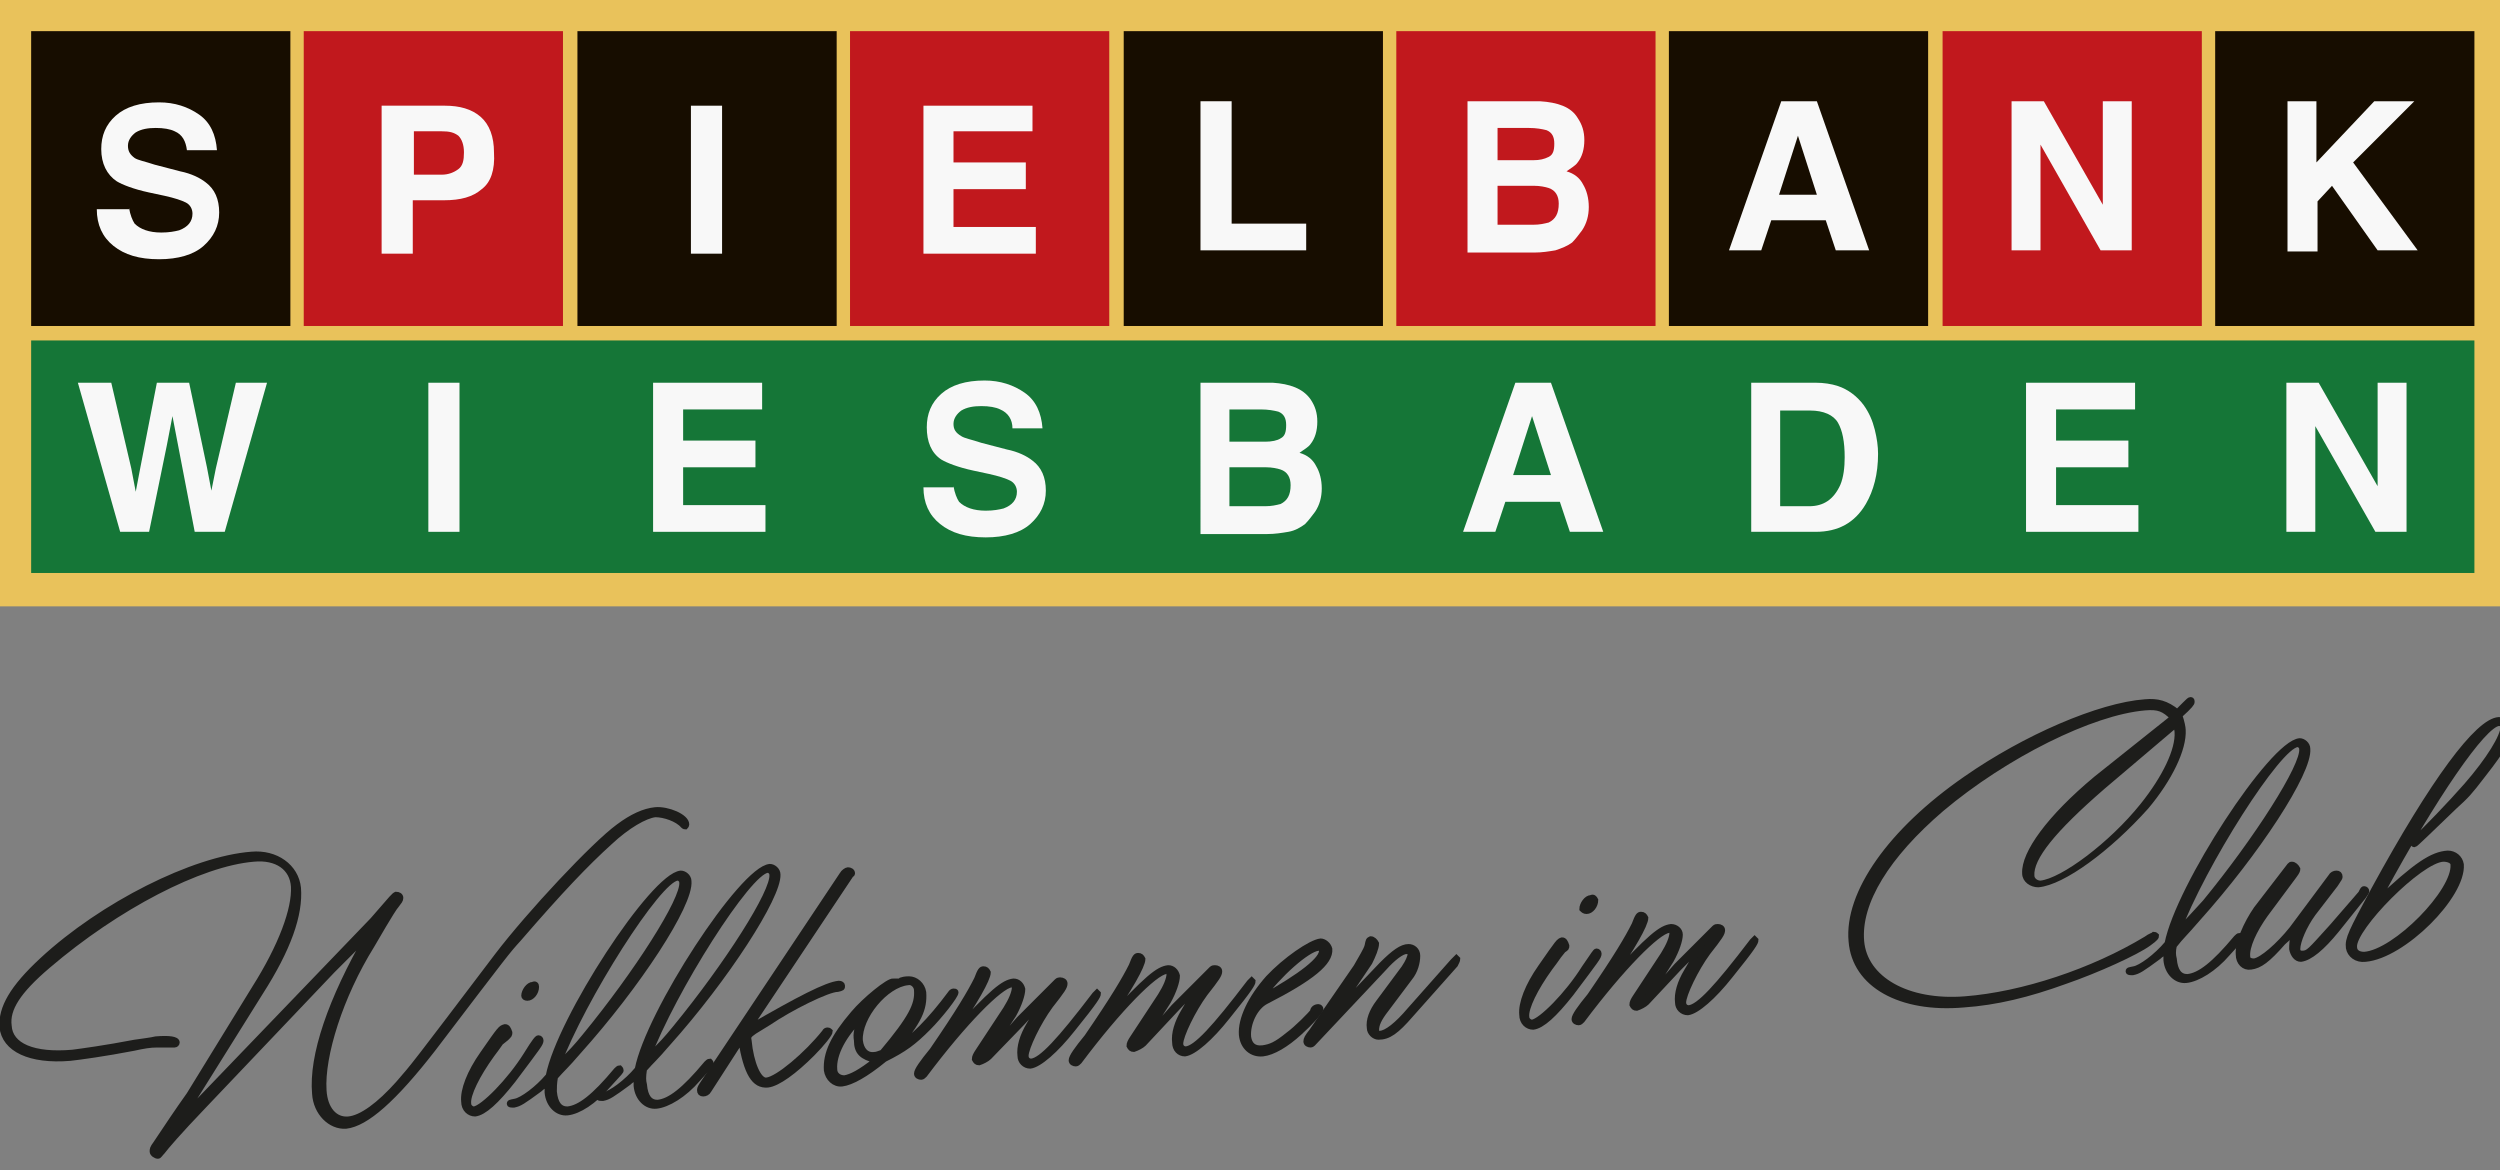 <?xml version="1.0" encoding="utf-8"?>
<!-- Generator: Adobe Illustrator 25.0.0, SVG Export Plug-In . SVG Version: 6.00 Build 0)  -->
<svg version="1.0" id="Ebene_1" xmlns="http://www.w3.org/2000/svg" xmlns:xlink="http://www.w3.org/1999/xlink" x="0px" y="0px"
	 width="224.7px" height="105.2px" viewBox="0 0 224.7 105.2" enable-background="new 0 0 224.7 105.2" xml:space="preserve">
<rect x="0" y="0" width="224.7" height="105.2" fill="#808080" stroke="none"/>
<g>
	<polygon fill="#E9C25B" points="222.7,0 0,0 0,54.5 225.2,54.5 225.2,0 	"/>
	<rect x="2.8" y="30.6" fill="#157637" width="219.6" height="20.9"/>
	<rect x="2.8" y="2.8" fill="#170D00" width="23.3" height="26.5"/>
	<rect x="27.3" y="2.8" fill="#C1181D" width="23.3" height="26.5"/>
	<rect x="51.9" y="2.8" fill="#170D00" width="23.3" height="26.5"/>
	<rect x="150" y="2.8" fill="#170D00" width="23.3" height="26.5"/>
	<rect x="174.6" y="2.8" fill="#C1181D" width="23.3" height="26.5"/>
	<rect x="199.1" y="2.8" fill="#170D00" width="23.3" height="26.5"/>
	<rect x="76.4" y="2.8" fill="#C1181D" width="23.3" height="26.5"/>
	<rect x="101" y="2.8" fill="#170D00" width="23.3" height="26.5"/>
	<rect x="125.5" y="2.8" fill="#C1181D" width="23.3" height="26.5"/>
	<g>
		<path fill="#F8F8F8" d="M11.6,18.7c0.1,0.6,0.3,1.1,0.5,1.4c0.5,0.5,1.3,0.8,2.4,0.8c0.7,0,1.2-0.1,1.6-0.2
			c0.8-0.3,1.2-0.8,1.2-1.5c0-0.4-0.2-0.8-0.6-1c-0.4-0.2-1-0.4-1.9-0.6l-1.4-0.3c-1.4-0.3-2.4-0.7-2.9-1c-0.9-0.6-1.4-1.6-1.4-2.9
			c0-1.2,0.4-2.2,1.3-3c0.9-0.8,2.2-1.2,3.9-1.2c1.4,0,2.6,0.4,3.6,1.1c1,0.7,1.5,1.8,1.6,3.2h-2.7c-0.1-0.8-0.4-1.4-1.1-1.7
			c-0.4-0.2-1-0.3-1.7-0.3c-0.7,0-1.3,0.1-1.8,0.4c-0.4,0.3-0.7,0.7-0.7,1.2c0,0.5,0.2,0.8,0.6,1.1c0.3,0.2,0.9,0.3,1.8,0.6l2.3,0.6
			c1,0.2,1.8,0.6,2.3,1c0.8,0.6,1.2,1.5,1.2,2.7c0,1.2-0.5,2.2-1.4,3c-0.9,0.8-2.3,1.2-4,1.2c-1.8,0-3.1-0.4-4.1-1.2
			c-1-0.8-1.5-1.9-1.5-3.3H11.6z"/>
	</g>
	<g>
		<path fill="#F8F8F8" d="M43.3,17c-0.8,0.7-1.9,1-3.4,1h-2.8v4.8h-2.8V9.5h5.7c1.3,0,2.4,0.3,3.2,1c0.8,0.7,1.2,1.8,1.2,3.2
			C44.5,15.3,44.1,16.4,43.3,17z M41.2,12.2c-0.4-0.3-0.8-0.4-1.5-0.4h-2.5v3.9h2.5c0.6,0,1.1-0.2,1.5-0.5c0.4-0.3,0.5-0.8,0.5-1.5
			C41.7,13,41.5,12.5,41.2,12.2z"/>
	</g>
	<g>
		<path fill="#F8F8F8" d="M92.8,11.8h-7.1v2.8h6.5V17h-6.5v3.4h7.4v2.4H83V9.5h9.8V11.8z"/>
	</g>
	<g>
		<path fill="#F8F8F8" d="M107.9,9.1h2.8v11h6.7v2.4h-9.5V9.1z"/>
	</g>
	<g>
		<path fill="#F8F8F8" d="M141.8,10.6c0.4,0.6,0.6,1.2,0.6,2c0,0.8-0.2,1.5-0.6,2c-0.2,0.3-0.6,0.5-1,0.8c0.7,0.2,1.2,0.6,1.5,1.2
			c0.3,0.5,0.5,1.2,0.5,2c0,0.8-0.2,1.5-0.6,2.1c-0.3,0.4-0.6,0.8-0.9,1.1c-0.4,0.3-0.9,0.5-1.5,0.7c-0.6,0.1-1.2,0.2-1.9,0.2h-6
			V9.1h6.5C140,9.2,141.2,9.6,141.8,10.6z M134.6,11.5v2.9h3.2c0.6,0,1-0.1,1.4-0.3c0.4-0.2,0.5-0.6,0.5-1.2c0-0.6-0.2-1-0.7-1.2
			c-0.4-0.1-0.9-0.2-1.6-0.2H134.6z M134.6,16.6v3.6h3.2c0.6,0,1-0.1,1.4-0.2c0.6-0.3,0.9-0.8,0.9-1.7c0-0.7-0.3-1.2-0.9-1.4
			c-0.3-0.1-0.8-0.2-1.3-0.2H134.6z"/>
	</g>
	<g>
		<path fill="#F8F8F8" d="M160.1,9.1h3.2l4.7,13.4h-3l-0.9-2.7h-4.9l-0.9,2.7h-2.9L160.1,9.1z M159.9,17.5h3.4l-1.7-5.3L159.9,17.5z
			"/>
	</g>
	<g>
		<path fill="#F8F8F8" d="M180.8,9.1h2.9l5.3,9.3V9.1h2.6v13.4h-2.8l-5.4-9.5v9.5h-2.6V9.1z"/>
	</g>
	<g>
		<path fill="#F8F8F8" d="M205.5,9.1h2.7v5.5l5.2-5.5h3.6l-5.5,5.5l5.8,7.9h-3.6l-4.1-5.8l-1.3,1.4v4.5h-2.7V9.1z"/>
	</g>
	<g>
		<path fill="#F8F8F8" d="M64.9,22.8h-2.8V9.5h2.8V22.8z"/>
	</g>
	<path fill="#F8F8F8" d="M10,34.4l1.8,7.7l0.4,2.1l0.4-2.1l1.5-7.7H17l1.6,7.6l0.4,2.1l0.4-2l1.8-7.7H24l-3.8,13.4h-2.7L16,40
		l-0.5-2.6L15,40l-1.6,7.8h-2.6L7,34.4H10z"/>
	<path fill="#F8F8F8" d="M41.3,47.8h-2.8V34.4h2.8V47.8z"/>
	<path fill="#F8F8F8" d="M68.5,36.8h-7.1v2.8h6.5V42h-6.5v3.4h7.4v2.4H58.7V34.4h9.8V36.8z"/>
	<path fill="#F8F8F8" d="M85.7,43.7c0.1,0.6,0.3,1.1,0.5,1.4c0.5,0.5,1.3,0.8,2.4,0.8c0.7,0,1.2-0.1,1.6-0.2
		c0.8-0.3,1.2-0.8,1.2-1.5c0-0.4-0.2-0.8-0.6-1c-0.4-0.2-1-0.4-1.9-0.6l-1.4-0.3c-1.4-0.3-2.4-0.7-2.9-1c-0.9-0.6-1.3-1.6-1.3-2.9
		c0-1.2,0.4-2.2,1.3-3c0.9-0.8,2.2-1.2,3.9-1.2c1.4,0,2.6,0.4,3.6,1.1c1,0.7,1.5,1.8,1.6,3.2H91c0-0.8-0.4-1.4-1.1-1.7
		c-0.4-0.2-1-0.3-1.7-0.3c-0.7,0-1.3,0.1-1.8,0.4c-0.4,0.3-0.7,0.7-0.7,1.2c0,0.5,0.2,0.8,0.7,1.1c0.3,0.2,0.9,0.3,1.8,0.6l2.3,0.6
		c1,0.2,1.8,0.6,2.3,1c0.8,0.6,1.2,1.5,1.2,2.7c0,1.2-0.5,2.2-1.4,3c-0.9,0.8-2.3,1.2-4,1.2c-1.8,0-3.1-0.4-4.1-1.2
		c-1-0.8-1.5-1.9-1.5-3.3H85.7z"/>
	<path fill="#F8F8F8" d="M117.8,35.9c0.4,0.6,0.6,1.2,0.6,2c0,0.8-0.2,1.5-0.6,2c-0.2,0.3-0.6,0.5-1,0.8c0.7,0.2,1.2,0.6,1.5,1.2
		c0.3,0.5,0.5,1.2,0.5,2c0,0.8-0.2,1.5-0.6,2.1c-0.3,0.4-0.6,0.8-0.9,1.1c-0.4,0.3-0.9,0.6-1.5,0.7c-0.6,0.1-1.2,0.2-1.9,0.2h-6
		V34.4h6.5C115.9,34.5,117.1,34.9,117.8,35.9z M110.5,36.8v2.9h3.2c0.6,0,1.1-0.1,1.4-0.3c0.4-0.2,0.5-0.6,0.5-1.2
		c0-0.6-0.2-1-0.7-1.2c-0.4-0.1-0.9-0.2-1.6-0.2H110.5z M110.5,41.9v3.6h3.2c0.6,0,1-0.1,1.4-0.2c0.6-0.3,0.9-0.8,0.9-1.7
		c0-0.7-0.3-1.2-0.9-1.4c-0.3-0.1-0.8-0.2-1.3-0.2H110.5z"/>
	<path fill="#F8F8F8" d="M136.2,34.4h3.2l4.7,13.4h-3l-0.9-2.7h-4.9l-0.9,2.7h-2.9L136.2,34.4z M136,42.7h3.4l-1.7-5.3L136,42.7z"/>
	<path fill="#F8F8F8" d="M165.2,34.7c0.9,0.3,1.7,0.9,2.3,1.7c0.5,0.7,0.8,1.4,1,2.2c0.2,0.8,0.3,1.5,0.3,2.2c0,1.8-0.4,3.3-1.1,4.5
		c-1,1.7-2.5,2.5-4.5,2.5h-5.8V34.4h5.8C163.9,34.4,164.6,34.5,165.2,34.7z M160,36.8v8.7h2.6c1.3,0,2.2-0.6,2.8-1.9
		c0.3-0.7,0.4-1.6,0.4-2.5c0-1.4-0.2-2.4-0.6-3.1c-0.4-0.7-1.3-1.1-2.5-1.1H160z"/>
	<path fill="#F8F8F8" d="M191.9,36.8h-7.1v2.8h6.5V42h-6.5v3.4h7.4v2.4h-10.1V34.4h9.8V36.8z"/>
	<path fill="#F8F8F8" d="M205.5,34.4h2.9l5.3,9.3v-9.3h2.6v13.4h-2.8l-5.4-9.5v9.5h-2.6V34.4z"/>
</g>
<g>
	<path fill="#1D1D1B" stroke="#1D1D1B" stroke-width="0.5" stroke-miterlimit="10" d="M33.5,82.7c1.9-2.2,1.9-2.2,2.1-2.3
		c0.2,0,0.4,0.1,0.4,0.3c0,0.2-0.1,0.3-0.4,0.7c-0.1,0.1-0.4,0.5-2.2,3.6c-2.8,4.5-4.5,9.9-4.3,13c0.1,1.7,1,2.7,2.2,2.6
		c1.2-0.1,2.8-1.3,4.5-3.2c1.4-1.6,1.4-1.6,8.9-11.5c2.9-3.8,8.7-10,10.9-11.6c1.2-0.9,2.3-1.4,3.3-1.5c1.1-0.1,2.8,0.6,2.8,1.3
		c0,0.1-0.1,0.2-0.1,0.2c0,0-0.1,0-0.2-0.1c-0.5-0.6-1.7-1-2.5-1c-0.9,0.1-2.5,1-4.1,2.5c-2.1,1.9-4.4,4.3-8.2,8.7
		c-1,1.1-1,1.1-7.7,9.9c-3.5,4.5-6,6.7-7.8,6.9c-1.4,0.1-2.7-1.2-2.8-2.9c-0.3-3.4,1.4-8.4,4.8-14.3l-3.2,3.2L18.3,99.4
		c-2.3,2.4-3.4,3.7-3.7,4.1c-0.2,0.2-0.3,0.4-0.4,0.4c-0.2,0-0.5-0.2-0.5-0.4c0-0.2,0-0.3,0.3-0.7c1-1.5,2-3,3-4.4l5.9-9.6
		c2.4-3.8,3.6-7.1,3.5-9.1c-0.1-1.7-1.5-2.7-3.6-2.5c-4.8,0.4-12.3,4.3-18.5,9.6c-2.7,2.3-3.7,3.9-3.5,5.4c0.1,1.8,2.2,2.7,5.7,2.4
		c0.8-0.1,3-0.4,5.6-0.9c0.7-0.1,1.5-0.2,1.9-0.3c1.2-0.1,1.9,0,1.9,0.3c0,0.1-0.1,0.2-0.2,0.2l-0.3,0c-0.3,0-0.8,0-1.3,0
		c-0.6,0-1.2,0.1-2.1,0.3c-2.6,0.5-4.8,0.8-5.7,0.9c-3.6,0.3-5.9-0.8-6.1-2.8c-0.1-1.7,0.9-3.5,3.6-6c5.4-5,13.6-9.1,18.8-9.5
		c2.2-0.2,4,1.1,4.2,3c0.2,2.4-0.9,5.5-3.4,9.4l-6,9.6l-1.4,2.1L33.5,82.7z"/>
	<path fill="#1D1D1B" stroke="#1D1D1B" stroke-width="0.5" stroke-miterlimit="10" d="M45,93.7c-0.2,0.3-0.5,0.7-0.8,1.1
		c-1.3,1.8-2.2,3.6-2.1,4.4c0,0.3,0.3,0.5,0.5,0.5c0.8-0.1,3.2-2.5,4.7-4.9c0.8-1.3,1-1.5,1.1-1.5c0.1,0,0.2,0.1,0.2,0.2
		c0,0.3-0.1,0.4-2.5,3.6c-1.5,1.9-2.6,2.9-3.4,3c-0.5,0-1-0.4-1-1.1c-0.1-1,0.5-2.6,1.7-4.3c1.6-2.3,1.6-2.3,2-2.4
		c0.2,0,0.3,0.2,0.4,0.5c0,0.2,0,0.2-0.3,0.5L45,93.7z M48.2,88.7c0,0.5-0.4,1-0.8,1c-0.2,0-0.3-0.1-0.3-0.2c0-0.4,0.4-1,0.8-1
		C48.1,88.4,48.2,88.5,48.2,88.7z"/>
	<path fill="#1D1D1B" stroke="#1D1D1B" stroke-width="0.5" stroke-miterlimit="10" d="M49.8,98.1c0.1,1.1,0.5,1.6,1.2,1.6
		c1.1-0.1,2.4-1.1,4.4-3.5c0.1-0.1,0.2-0.2,0.3-0.2c0,0,0.1,0.1,0.1,0.2c0,0.1,0,0.1-1.2,1.4C53.4,99,52,99.9,51,100
		c-0.9,0.1-1.7-0.7-1.8-1.8c0-0.3,0-0.5,0-0.8c-0.3,0.2-0.5,0.3-0.7,0.5c-1.5,1.1-1.8,1.3-2.3,1.4c-0.3,0-0.4,0-0.4-0.1
		c0-0.1,0-0.1,0.5-0.2c0.6-0.1,2-1.1,3-2.3c1-5.1,9.4-18,11.9-18.2c0.3,0,0.7,0.3,0.7,0.7c0.2,2.1-4.6,9.4-9.9,15.3
		c-1.2,1.4-1.4,1.5-2.1,2.3C49.8,97.4,49.8,97.7,49.8,98.1z M52.6,93.1c4.6-5.6,8.9-12.3,8.7-13.8c0-0.2-0.2-0.4-0.4-0.4
		c-1.7,0.1-8.5,10.8-10.8,16.9C51.6,94.3,51.7,94.2,52.6,93.1z"/>
	<path fill="#1D1D1B" stroke="#1D1D1B" stroke-width="0.5" stroke-miterlimit="10" d="M57.9,97.5c0.1,1.1,0.5,1.6,1.2,1.6
		c1.1-0.1,2.4-1.1,4.4-3.5c0.1-0.1,0.2-0.2,0.3-0.2c0,0,0.1,0.1,0.1,0.2c0,0.1,0,0.1-1.2,1.4c-1.2,1.4-2.7,2.3-3.7,2.4
		c-0.9,0.1-1.7-0.7-1.8-1.8c0-0.3,0-0.5,0-0.8c-0.3,0.2-0.5,0.3-0.7,0.5c-1.5,1.1-1.8,1.3-2.3,1.4c-0.3,0-0.4,0-0.4-0.1
		c0-0.1,0-0.1,0.5-0.2c0.6-0.1,2-1.1,3-2.3c1-5.1,9.4-18,11.9-18.2c0.3,0,0.7,0.3,0.7,0.7C70,80.6,65.2,88,60,93.8
		c-1.2,1.4-1.4,1.5-2.1,2.3C57.8,96.8,57.8,97.1,57.9,97.5z M60.7,92.4c4.6-5.6,8.9-12.3,8.7-13.8c0-0.2-0.2-0.4-0.4-0.4
		c-1.7,0.1-8.5,10.8-10.8,16.9C59.7,93.6,59.8,93.5,60.7,92.4z"/>
	<path fill="#1D1D1B" stroke="#1D1D1B" stroke-width="0.5" stroke-miterlimit="10" d="M63.7,98c-0.1,0.2-0.3,0.3-0.5,0.3
		c-0.2,0-0.3-0.1-0.3-0.3c0-0.1,0-0.2,0.2-0.5l12.6-18.9c0.1-0.2,0.4-0.4,0.5-0.4c0.2,0,0.4,0.1,0.4,0.3c0,0,0,0.1-0.1,0.1
		l-9.2,13.8c4.5-2.6,7-3.9,8.1-4c0.2,0,0.3,0.1,0.3,0.2c0,0.2,0,0.2-0.4,0.3c-0.9,0-4.3,1.7-6.2,3l-1.3,0.8
		c-0.4,0.3-0.6,0.4-0.5,0.8c0.2,2.1,0.9,3.7,1.6,3.6c1-0.1,3.6-2.3,5.2-4.3c0.1-0.2,0.2-0.2,0.3-0.2c0.1,0,0.2,0.1,0.2,0.1
		c0,0.2-0.7,1.1-1.6,2c-1.6,1.6-3.1,2.7-4,2.8c-1.2,0.1-1.9-1-2.4-4L63.7,98z"/>
	<path fill="#1D1D1B" stroke="#1D1D1B" stroke-width="0.5" stroke-miterlimit="10" d="M85.5,89.2c0.1-0.1,0.2-0.1,0.2-0.1
		c0.1,0,0.2,0,0.2,0.1c0,0.3-1.4,2.1-2.5,3.2c-1.3,1.3-2.1,1.9-3.9,2.8c-1.7,1.4-3,2.1-3.8,2.2c-0.7,0.1-1.3-0.5-1.4-1.2
		c-0.1-1.5,0.6-3,2.4-5.1c1-1.2,3.2-3,3.6-2.9c0.3,0,0.5,0,0.5,0c0,0,0.1,0,0.2-0.1c0.3-0.1,0.6-0.1,0.7-0.1c0.6,0,1.2,0.5,1.3,1.2
		c0.1,1.5-0.4,2.6-2.5,5.1C82,93.3,83.5,91.9,85.5,89.2z M75,96.1c0,0.5,0.4,0.8,0.9,0.8c0.6-0.1,1.4-0.5,2.8-1.6
		C77.5,95,77,94.6,77,93.5c-0.1-0.6,0-1.1,0.5-2.1C75.8,93,74.9,94.8,75,96.1z M82.4,89c0-0.4-0.4-0.8-0.8-0.7
		c-2,0.2-4.4,3.1-4.3,5.2c0.1,0.9,0.6,1.4,1.3,1.3c0.2,0,0.4-0.1,0.7-0.2C81.9,91.5,82.5,90.3,82.4,89z"/>
	<path fill="#1D1D1B" stroke="#1D1D1B" stroke-width="0.5" stroke-miterlimit="10" d="M91.9,91.9L88.9,95c-0.2,0.2-0.6,0.4-0.9,0.5
		c-0.2,0-0.3-0.1-0.4-0.3c0-0.2,0.1-0.4,0.3-0.7l2.5-3.8c0.5-0.8,0.8-1.5,0.8-2c0-0.1-0.2-0.3-0.3-0.2c-1,0.1-4.2,3.3-7.8,8.1
		c-0.1,0.1-0.2,0.2-0.3,0.2c-0.2,0-0.4-0.1-0.4-0.3c0-0.3,0.5-1,1.4-2.1c2.4-3.5,3.4-5.2,4-6.4c0.3-0.8,0.4-0.9,0.6-0.9
		c0.2,0,0.3,0.1,0.4,0.3c0,0.6-1.2,2.7-3.2,5.6c3.6-3.9,4.6-4.7,5.5-4.8c0.4,0,0.7,0.3,0.8,0.7c0,0.5-0.3,1.4-0.8,2.3L89,94.4
		l0.5-0.4l2.1-2.4l3.4-3.4c0.1-0.1,0.2-0.1,0.3-0.1c0.2,0,0.4,0.1,0.4,0.3c0,0.3-0.2,0.6-1.3,2c-1.1,1.5-2.2,3.8-2.2,4.5
		c0,0.3,0.2,0.5,0.5,0.5c0.9-0.1,2.5-1.8,5.7-6c0.1-0.1,0.2-0.2,0.2-0.2l0,0c0,0,0.1,0.1,0.1,0.1c0,0.2-0.2,0.6-2.3,3.2
		c-1.5,1.9-3,3.2-3.8,3.3c-0.5,0-0.9-0.4-0.9-0.9c-0.1-0.8,0.2-1.8,0.8-2.8l1.4-2.4L91.9,91.9z"/>
	<path fill="#1D1D1B" stroke="#1D1D1B" stroke-width="0.5" stroke-miterlimit="10" d="M105.7,90.7l-2.9,3.1
		c-0.2,0.2-0.6,0.4-0.9,0.5c-0.2,0-0.3-0.1-0.4-0.3c0-0.2,0.1-0.4,0.3-0.7l2.5-3.8c0.5-0.8,0.8-1.5,0.8-2c0-0.1-0.2-0.3-0.3-0.2
		c-1,0.1-4.2,3.3-7.8,8.1c-0.1,0.1-0.2,0.2-0.3,0.2c-0.2,0-0.4-0.1-0.4-0.3c0-0.3,0.5-1,1.4-2.1c2.4-3.5,3.4-5.2,4-6.4
		c0.3-0.8,0.4-0.9,0.6-0.9c0.2,0,0.3,0.1,0.4,0.3c0,0.6-1.2,2.7-3.2,5.6c3.6-3.9,4.6-4.7,5.5-4.8c0.4,0,0.7,0.3,0.8,0.7
		c0,0.5-0.3,1.4-0.8,2.3l-2.1,3.3l0.5-0.4l2.1-2.4l3.4-3.4c0.1-0.1,0.2-0.1,0.3-0.1c0.2,0,0.4,0.1,0.4,0.3c0,0.3-0.2,0.6-1.3,2
		c-1.1,1.5-2.2,3.8-2.2,4.5c0,0.3,0.2,0.5,0.5,0.5c0.9-0.1,2.5-1.8,5.7-6c0.1-0.1,0.2-0.2,0.2-0.2l0,0c0,0,0.1,0.1,0.1,0.1
		c0,0.2-0.2,0.6-2.3,3.2c-1.5,1.9-3,3.2-3.8,3.3c-0.5,0-0.9-0.4-0.9-1c-0.1-0.8,0.2-1.8,0.8-2.8l1.4-2.4L105.7,90.7z"/>
	<path fill="#1D1D1B" stroke="#1D1D1B" stroke-width="0.5" stroke-miterlimit="10" d="M119.5,85.3c0.1,1.2-1.6,2.6-5.7,4.7
		c-1,0.5-1.7,2-1.6,3.2c0.1,0.7,0.5,1.1,1.3,1c0.7-0.1,1.2-0.3,2.3-1.2c0.7-0.5,2.1-1.9,2.2-2.1c0-0.2,0.2-0.4,0.5-0.4
		c0.1,0,0.2,0.1,0.2,0.2c0,0.2-0.9,1.2-1.9,2.1c-1.2,1.1-2.4,1.8-3.3,1.9c-1,0.1-1.8-0.6-1.9-1.7c-0.1-1.4,0.8-3.3,2.4-5.1
		c1.5-1.6,3.8-3.2,4.7-3.3C119,84.6,119.4,84.9,119.5,85.3z M118.8,85.4c0-0.1-0.2-0.3-0.3-0.2c-1,0.1-3.6,2.4-5.1,4.5
		C117,87.7,118.9,86.2,118.8,85.4z"/>
	<path fill="#1D1D1B" stroke="#1D1D1B" stroke-width="0.5" stroke-miterlimit="10" d="M124.2,86.7c1.1-1.1,1.8-1.6,2.4-1.6
		c0.4,0,0.8,0.3,0.8,0.8c0,0.6-0.2,1.4-0.7,2l-2.1,2.8c-0.7,0.9-0.9,1.4-0.9,1.9c0,0.2,0.1,0.4,0.3,0.3c0.6,0,1.6-0.8,2.7-2.1
		l3.9-4.4c0.2-0.2,0.3-0.3,0.3-0.3c0,0,0.1,0.1,0.1,0.1c0,0.1-0.1,0.3-0.2,0.5l-4,4.5c-1.3,1.5-2,2-2.9,2c-0.4,0-0.8-0.4-0.8-0.8
		c-0.1-0.7,0.2-1.5,0.8-2.3l2.3-3.1c0.4-0.6,0.5-0.9,0.6-1.3c0-0.1-0.2-0.2-0.4-0.2c-0.4,0-1.2,0.6-2,1.5l-6.4,6.8
		c-0.1,0.1-0.2,0.1-0.2,0.1c-0.2,0-0.4-0.1-0.4-0.3c0-0.2,0.1-0.4,0.5-0.9l4-5.8c0.5-0.9,0.9-1.5,1-1.9c0.1-0.5,0.1-0.5,0.3-0.6
		c0.2,0,0.4,0.2,0.5,0.4c0,0.4-0.3,1.1-0.6,1.7l-3.1,4.6L124.2,86.7z"/>
	<path fill="#1D1D1B" stroke="#1D1D1B" stroke-width="0.5" stroke-miterlimit="10" d="M140.1,85.9c-0.2,0.3-0.5,0.7-0.8,1.1
		c-1.3,1.8-2.2,3.6-2.1,4.4c0,0.3,0.3,0.5,0.5,0.5c0.8-0.1,3.2-2.5,4.7-4.9c0.9-1.3,1-1.5,1.1-1.5c0.1,0,0.2,0.1,0.2,0.2
		c0,0.3-0.1,0.4-2.5,3.6c-1.5,1.9-2.6,2.9-3.4,3c-0.5,0-1-0.4-1-1.1c-0.1-1,0.5-2.6,1.7-4.3c1.6-2.3,1.6-2.3,1.9-2.4
		c0.2,0,0.3,0.2,0.4,0.5c0,0.2,0,0.2-0.3,0.4L140.1,85.9z M143.4,80.9c0,0.5-0.4,1-0.8,1c-0.2,0-0.3-0.1-0.4-0.2c0-0.4,0.4-1,0.8-1
		C143.2,80.6,143.3,80.7,143.4,80.9z"/>
	<path fill="#1D1D1B" stroke="#1D1D1B" stroke-width="0.5" stroke-miterlimit="10" d="M150.9,87l-2.9,3.1c-0.2,0.2-0.6,0.4-0.9,0.5
		c-0.2,0-0.3-0.1-0.4-0.3c0-0.2,0.1-0.4,0.3-0.7l2.5-3.8c0.5-0.8,0.8-1.5,0.8-2c0-0.1-0.2-0.3-0.3-0.2c-1,0.1-4.2,3.3-7.8,8.1
		c-0.1,0.1-0.2,0.2-0.3,0.2c-0.2,0-0.4-0.1-0.4-0.3c0-0.3,0.5-1,1.4-2.1c2.4-3.5,3.4-5.2,4-6.4c0.3-0.8,0.4-0.9,0.6-0.9
		c0.2,0,0.3,0.1,0.4,0.3c0,0.6-1.2,2.7-3.2,5.6c3.6-3.9,4.6-4.7,5.5-4.8c0.4,0,0.8,0.3,0.8,0.7c0,0.5-0.3,1.4-0.8,2.3l-2.1,3.3
		l0.5-0.4l2.1-2.4l3.4-3.4c0.1-0.1,0.2-0.1,0.3-0.1c0.2,0,0.4,0.1,0.4,0.3c0,0.3-0.2,0.6-1.3,2c-1.1,1.5-2.2,3.8-2.2,4.5
		c0,0.3,0.2,0.5,0.5,0.5c0.9-0.1,2.5-1.8,5.7-6c0.1-0.1,0.2-0.2,0.2-0.2l0,0c0,0,0.1,0.1,0.1,0.1c0,0.2-0.2,0.6-2.3,3.2
		c-1.5,1.9-3,3.2-3.8,3.3c-0.5,0-0.9-0.4-0.9-0.9c-0.1-0.8,0.2-1.8,0.8-2.8l1.4-2.4L150.9,87z"/>
	<path fill="#1D1D1B" stroke="#1D1D1B" stroke-width="0.5" stroke-miterlimit="10" d="M195.3,64.5c-0.8-0.8-1.3-1-2.5-0.9
		c-4.8,0.4-12.6,4.3-18.3,9.1c-4.9,4.2-7.5,8.4-7.2,11.9c0.3,3.4,4.1,5.6,9.3,5.2c5.2-0.4,11.5-2.5,16.3-5.4
		c0.4-0.3,0.6-0.3,0.7-0.4c0.1,0,0.2,0.1,0.2,0.1c0,0.1,0,0.2-0.7,0.7c-1.1,0.8-4.6,2.4-7.5,3.4c-3.3,1.2-6.2,1.9-9.1,2.1
		c-5.7,0.5-9.8-1.8-10.1-5.7c-0.4-4.3,3.5-9.9,10.3-14.6c5.3-3.7,12-6.6,16.1-6.9c1.1-0.1,1.9,0.1,2.9,0.9c0.3-0.3,0.5-0.5,0.7-0.7
		c0.3-0.3,0.4-0.4,0.5-0.4c0.1,0,0.1,0.1,0.1,0.2c0,0.1-0.1,0.3-1.1,1.2c0.2,0.6,0.3,1.1,0.3,1.3c0.1,1.7-1.2,4.4-3.3,6.9
		c-3.4,3.8-7.5,6.8-9.7,7c-0.6,0-1.2-0.4-1.2-1c-0.1-1.8,2.2-5,6.4-8.5L195.3,64.5z M189,70.7c-4.5,3.9-6.5,6.4-6.4,8
		c0,0.4,0.4,0.7,0.8,0.7c2-0.2,6.4-3.5,9.2-7c2-2.5,3.2-5,3.1-6.6c0-0.2-0.1-0.4-0.1-0.7L189,70.7z"/>
	<path fill="#1D1D1B" stroke="#1D1D1B" stroke-width="0.5" stroke-miterlimit="10" d="M195.4,86.2c0.1,1.1,0.5,1.6,1.2,1.6
		c1.1-0.1,2.4-1.1,4.4-3.5c0.1-0.1,0.2-0.2,0.3-0.2c0,0,0.1,0.1,0.1,0.2c0,0.1,0,0.1-1.2,1.4c-1.2,1.4-2.7,2.3-3.7,2.4
		c-0.9,0.1-1.7-0.7-1.8-1.8c0-0.3,0-0.5,0-0.8c-0.3,0.2-0.5,0.3-0.7,0.5c-1.5,1.1-1.8,1.3-2.3,1.4c-0.3,0-0.4,0-0.4-0.1
		c0-0.1,0-0.1,0.5-0.2c0.6-0.1,2-1.1,3-2.3c1-5.1,9.4-18,11.9-18.2c0.3,0,0.7,0.3,0.7,0.7c0.2,2.1-4.6,9.4-9.9,15.3
		c-1.2,1.4-1.4,1.5-2.1,2.4C195.3,85.5,195.3,85.8,195.4,86.2z M198.2,81.1c4.6-5.6,8.9-12.3,8.7-13.8c0-0.2-0.2-0.4-0.4-0.4
		c-1.7,0.1-8.5,10.8-10.8,16.9C197.1,82.3,197.2,82.2,198.2,81.1z"/>
	<path fill="#1D1D1B" stroke="#1D1D1B" stroke-width="0.5" stroke-miterlimit="10" d="M205.2,84.7c-1.4,1.6-2.1,2.1-2.9,2.2
		c-0.6,0.1-1.1-0.4-1.1-1.1c-0.1-1,0.7-2.8,1.6-4.1l3-3.9c0.1-0.1,0.1-0.1,0.2-0.1c0.2,0,0.4,0.2,0.5,0.4c0,0.1,0,0.2-0.3,0.6
		l-2.6,3.5c-1,1.4-1.7,2.9-1.6,3.8c0,0.3,0.3,0.4,0.6,0.4c0.7-0.1,2.2-1.4,3.4-2.9l3.5-4.7c0.1-0.2,0.3-0.3,0.5-0.3
		c0.2,0,0.3,0.1,0.3,0.3c0,0.1,0,0.1-0.4,0.7l-2,2.6c-0.8,1.1-1.4,2.5-1.4,3.2c0,0.3,0.2,0.4,0.4,0.4c0.6,0,0.7-0.2,2.7-2.4l2.6-3
		c0.2-0.4,0.2-0.4,0.3-0.4c0.1,0,0.2,0.1,0.2,0.2c0,0.1-0.1,0.2-0.3,0.5l-2.4,3c-1.3,1.6-2.4,2.5-3.2,2.6c-0.4,0-0.7-0.4-0.8-0.9
		c0-0.4,0-0.7,0.2-1.5L205.2,84.7z"/>
	<path fill="#1D1D1B" stroke="#1D1D1B" stroke-width="0.5" stroke-miterlimit="10" d="M220,76.7c0.6,0,1.1,0.4,1.2,1
		c0.2,2.8-5.2,8.2-8.6,8.5c-0.8,0.1-1.4-0.4-1.5-1c-0.1-0.8,0.2-1.4,2.3-5.3c5.3-9.7,9.3-15.1,11.2-15.2c0.4,0,0.8,0.3,0.8,0.8
		c0.1,0.9-0.4,1.8-2.2,4.1c-1.3,1.7-1.5,1.9-2.6,2.9c-2.3,2.2-3.5,3.4-3.6,3.4c-0.1,0-0.1-0.1-0.1-0.2c0-0.1,0.1-0.2,0.3-0.4
		c0.7-0.6,3.1-3.1,4.5-4.7c2-2.3,3.3-4.4,3.3-5.3c0-0.2-0.2-0.3-0.4-0.3c-1.4,0.1-5.9,6.7-10.5,15.2c-0.1,0.1-0.2,0.4-0.5,0.9
		C217.2,77.7,218.6,76.8,220,76.7z M211.6,85.1c0,0.5,0.4,0.7,0.9,0.7c2.8-0.2,8.2-5.7,8-8.1c0-0.3-0.4-0.5-0.9-0.5
		C217.5,77.3,211.5,83.4,211.6,85.1z"/>
</g>
</svg>
